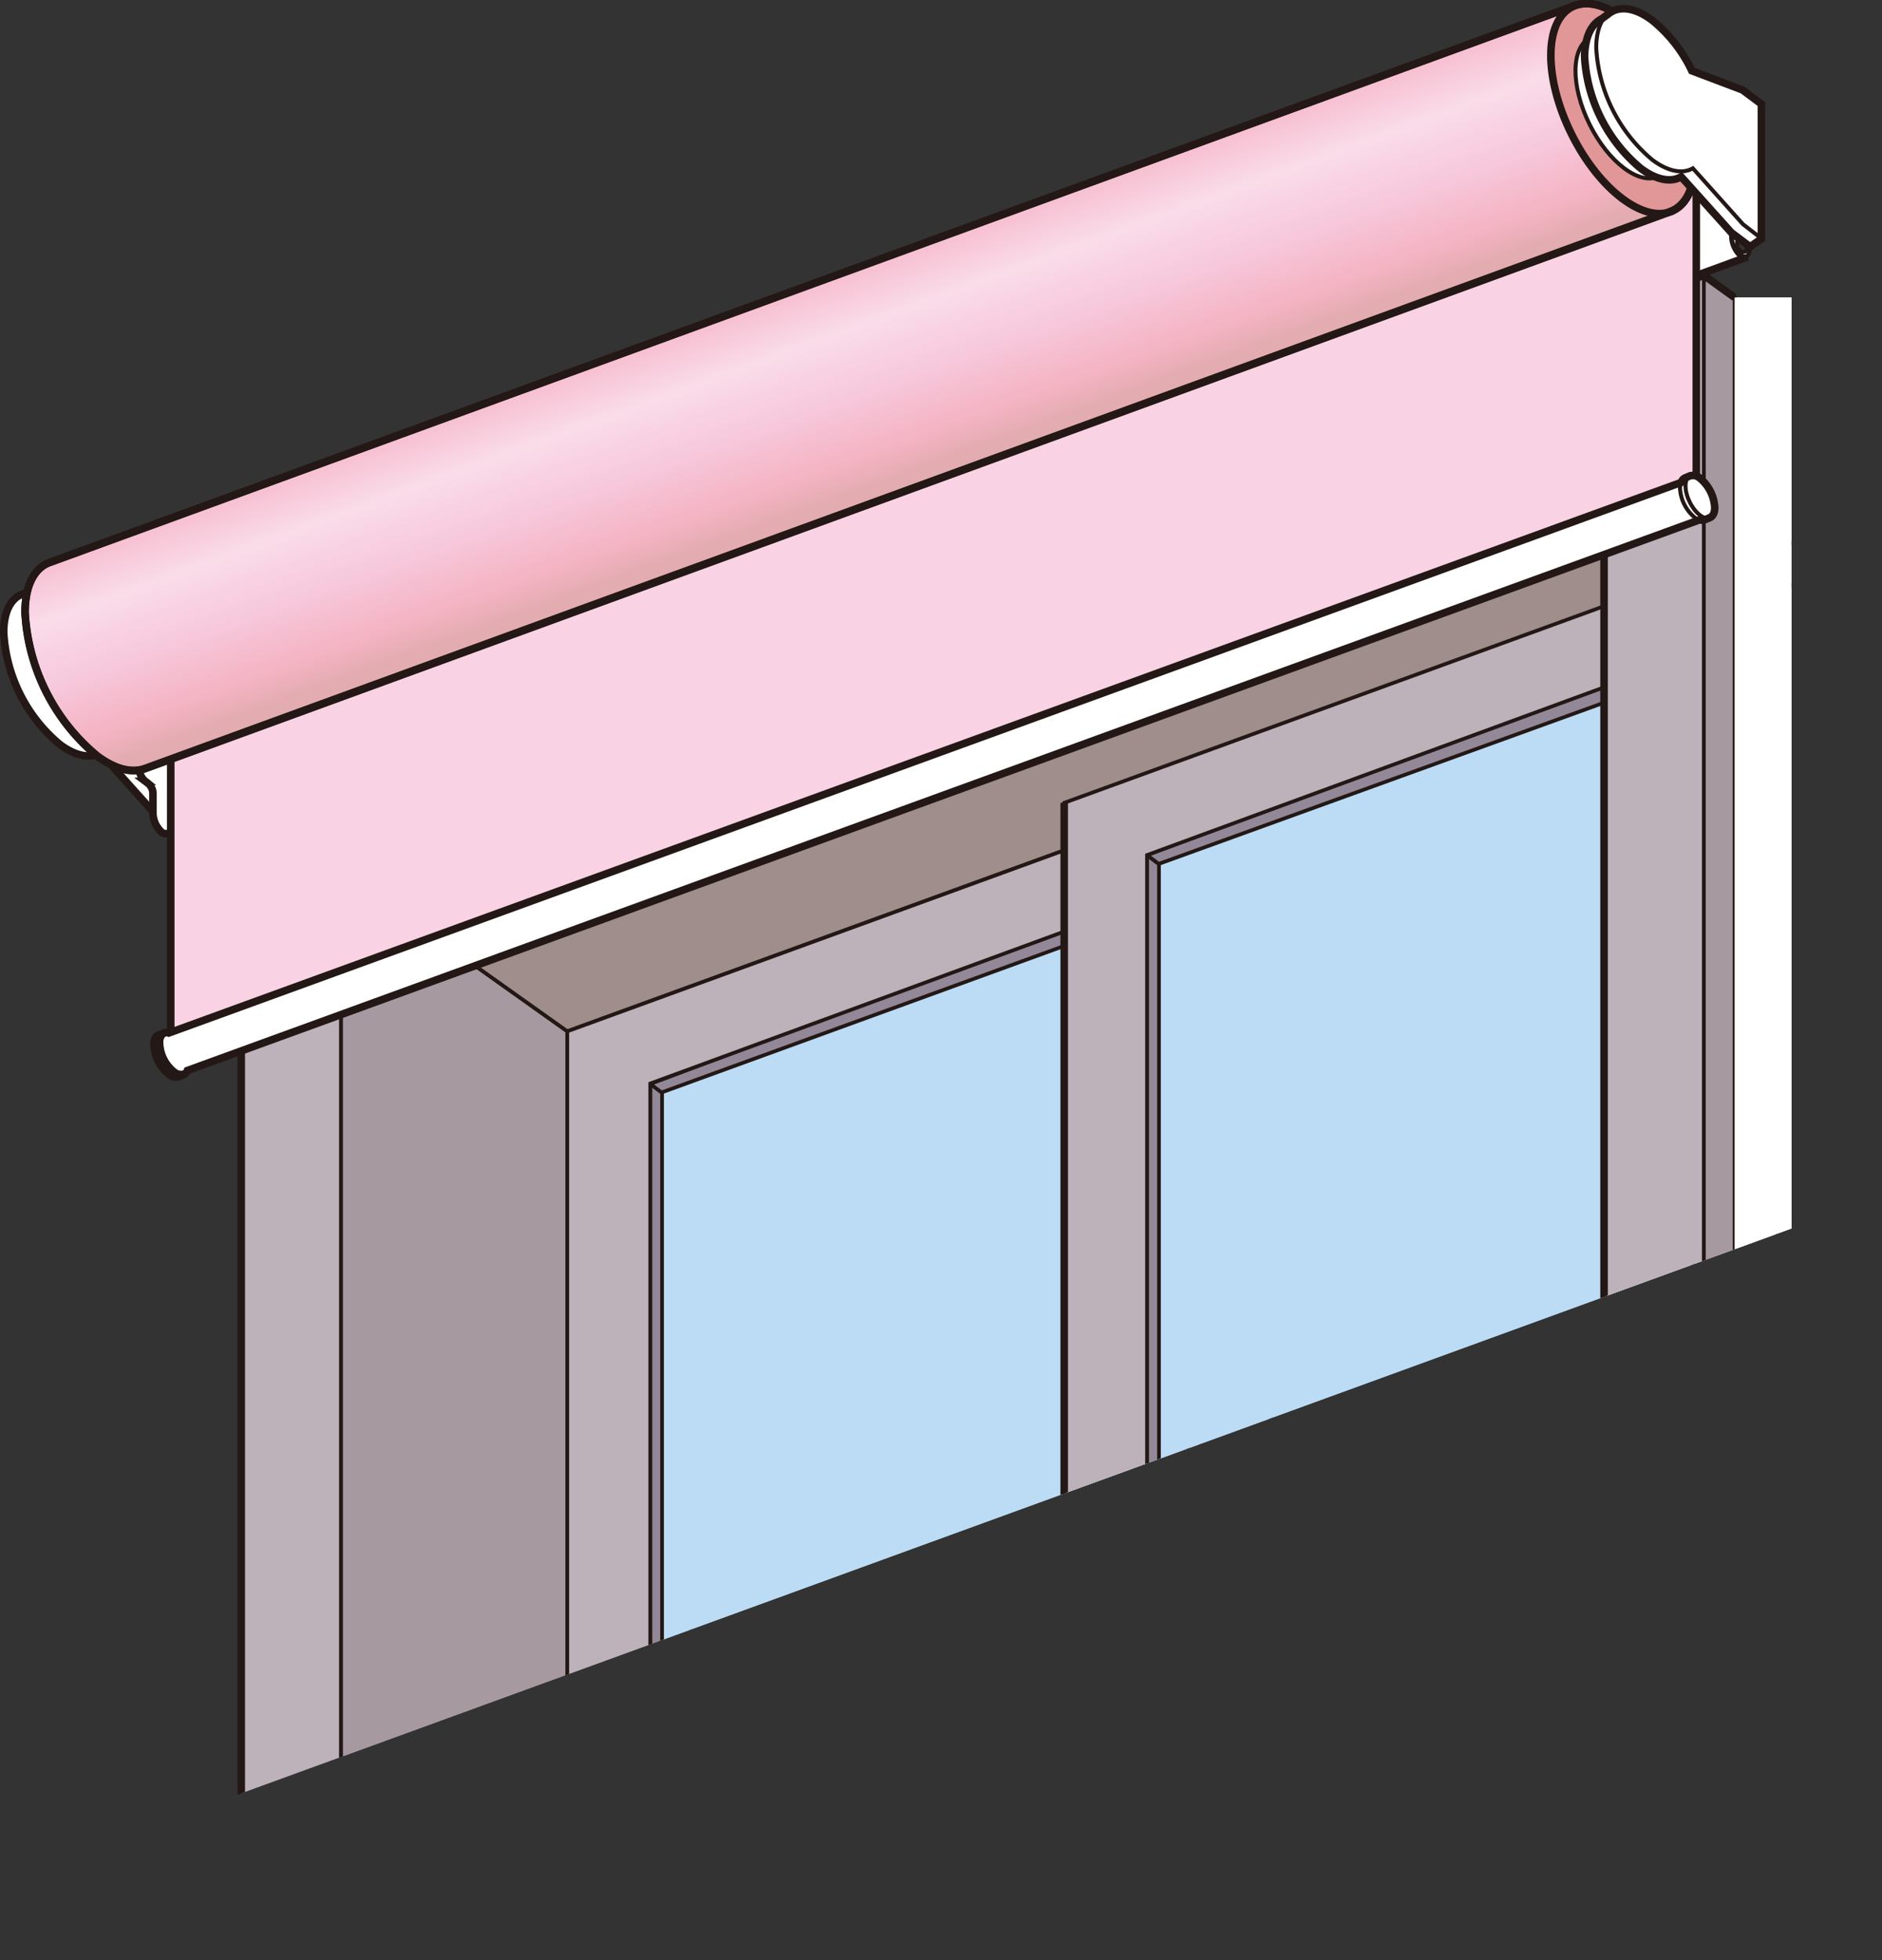 <svg xmlns="http://www.w3.org/2000/svg" xmlns:xlink="http://www.w3.org/1999/xlink" viewBox="0 0 141.99 147.91"><rect x="0" y="0" width="141.99" height="147.91" fill="#333333" stroke="none"/><defs><style>.cls-1,.cls-15{fill:none;}.cls-2{clip-path:url(#clip-path);}.cls-3,.cls-9{fill:#a799a0;}.cls-10,.cls-11,.cls-12,.cls-13,.cls-14,.cls-15,.cls-16,.cls-17,.cls-18,.cls-19,.cls-21,.cls-3,.cls-4,.cls-5,.cls-6,.cls-7,.cls-9{stroke:#231815;}.cls-16,.cls-20,.cls-3,.cls-4,.cls-5,.cls-6,.cls-7{stroke-width:0.3px;}.cls-10,.cls-4{fill:#9f8e8b;}.cls-11,.cls-5{fill:#938897;}.cls-12,.cls-6{fill:#bbdcf4;}.cls-13,.cls-14,.cls-7{fill:#bdb2ba;}.cls-16,.cls-17,.cls-20,.cls-8{fill:#fff;}.cls-10,.cls-11,.cls-12,.cls-13,.cls-14,.cls-9{stroke-miterlimit:10;}.cls-10,.cls-11,.cls-12,.cls-13,.cls-9{stroke-width:0.28px;}.cls-14,.cls-15,.cls-17,.cls-18,.cls-19,.cls-21{stroke-width:0.57px;}.cls-18{fill:#f9d3e3;}.cls-19{fill:url(#名称未設定グラデーション_225);}.cls-20{stroke:#e4007f;}.cls-21{fill:#e19797;}</style><clipPath id="clip-path" transform="translate(-532.86 -345.08)"><polygon class="cls-1" points="543.65 483.1 668.02 437.78 668.02 359.03 543.65 404.35 543.65 483.1"/></clipPath><linearGradient id="名称未設定グラデーション_225" x1="608.09" y1="366.91" x2="602.66" y2="381.83" gradientTransform="matrix(-1, 0, 0, 1, 1201.16, 0)" gradientUnits="userSpaceOnUse"><stop offset="0" stop-color="#f6bed0"/><stop offset="0.26" stop-color="#fadce9"/><stop offset="0.55" stop-color="#f7c9dd"/><stop offset="0.86" stop-color="#f4b3c2"/><stop offset="1" stop-color="#e3acb1"/></linearGradient></defs><g id="図"><g class="cls-2"><polygon class="cls-3" points="25.72 135.46 42.8 147.62 42.8 77.82 25.72 65.67 25.72 135.46"/><polygon class="cls-4" points="121.03 30.94 138.11 43.09 42.8 77.82 25.72 65.67 121.03 30.94"/><polygon class="cls-5" points="52.12 147.53 49.06 145.18 49.06 81.76 52.12 84.11 52.12 147.53"/><polygon class="cls-5" points="92.67 68.85 89.61 66.53 49.06 81.79 52.12 84.11 92.67 68.85"/><polygon class="cls-6" points="90.5 126.61 49.96 141.37 49.96 82.42 90.5 67.66 90.5 126.61"/><polygon class="cls-7" points="49.06 145.18 49.06 81.76 89.61 66.87 89.61 130.29 95.86 128.07 95.86 58.49 42.81 77.82 42.81 147.4 49.06 145.18"/><polygon class="cls-5" points="89.61 130.29 86.54 127.94 86.54 64.52 89.61 66.87 89.61 130.29"/><polygon class="cls-5" points="130.82 51.34 127.75 49.02 86.54 64.52 89.61 66.84 130.82 51.34"/><polygon class="cls-6" points="128.65 109.22 87.44 124.13 87.44 65.18 128.65 50.26 128.65 109.22"/><polygon class="cls-7" points="86.54 127.94 86.54 64.52 127.75 49.39 127.75 112.81 134 110.59 134 41.01 80.29 60.58 80.29 130.16 86.54 127.94"/><polyline class="cls-7" points="25.72 132.38 25.72 65.67 121.03 30.94 121.03 109.18 128.55 106.44 128.55 20.78 18.2 61 18.2 135.13"/><polygon class="cls-3" points="128.55 106.44 130.87 108.1 130.87 22.45 128.55 20.78 128.55 106.44"/><rect class="cls-8" x="663.73" y="367.52" width="11.12" height="85.66" transform="translate(805.72 475.63) rotate(180)"/><polygon class="cls-9" points="25.72 135.46 42.8 147.62 42.8 77.82 25.72 65.67 25.72 135.46"/><polygon class="cls-10" points="121.02 30.94 138.11 43.09 42.8 77.82 25.72 65.67 121.02 30.94"/><polygon class="cls-11" points="52.12 147.53 49.06 145.18 49.06 81.76 52.12 84.11 52.12 147.53"/><polygon class="cls-11" points="92.67 68.85 89.61 66.53 49.06 81.79 52.12 84.11 92.67 68.85"/><polygon class="cls-12" points="90.5 126.61 49.95 141.37 49.95 82.42 90.5 67.66 90.5 126.61"/><polygon class="cls-13" points="49.06 145.18 49.06 81.76 89.61 66.87 89.61 130.29 95.86 128.07 95.86 58.49 42.8 77.82 42.8 147.4 49.06 145.18"/><polygon class="cls-11" points="89.61 130.29 86.54 127.94 86.54 64.52 89.61 66.87 89.61 130.29"/><polygon class="cls-11" points="130.82 51.34 127.75 49.02 86.54 64.52 89.61 66.84 130.82 51.34"/><polygon class="cls-12" points="128.65 109.22 87.44 124.13 87.44 65.18 128.65 50.26 128.65 109.22"/><polygon class="cls-13" points="86.54 127.94 86.54 64.52 127.75 49.39 127.75 112.81 134 110.59 134 41.01 80.29 60.58 80.29 130.16 86.54 127.94"/><line class="cls-14" x1="80.29" y1="60.58" x2="80.29" y2="130.16"/><polyline class="cls-13" points="25.72 135.46 25.72 65.67 121.02 30.94 121.02 109.18 128.55 106.44 128.55 20.78 18.2 61 18.2 138.21"/><line class="cls-15" x1="121.02" y1="30.94" x2="121.02" y2="109.18"/><polygon class="cls-9" points="128.55 106.44 130.87 108.1 130.87 22.45 128.55 20.78 128.55 106.44"/><polyline class="cls-15" points="128.55 20.78 18.2 61 18.2 138.21"/><line class="cls-15" x1="130.87" y1="22.45" x2="128.55" y2="20.78"/><rect class="cls-8" x="663.73" y="367.52" width="11.12" height="85.66" transform="translate(805.72 475.63) rotate(180)"/></g><path class="cls-16" d="M534.3,390.45l-.17-.32.82-.57,0,0,.09-.06h0c.77-.5,1.89-.35,3.15.58a11,11,0,0,1,3,3.82l3.83,1.45,1.42,1.06v10.17l-1.42-1.05-3.78-4.22c-.77.44-1.86.26-3.06-.64A11.85,11.85,0,0,1,534,392.2,4.42,4.42,0,0,1,534.3,390.45Z" transform="translate(-532.86 -345.08)"/><path class="cls-16" d="M540.38,394.49l3.83,1.44,2.27,10.63-.85.61-1.42-1.06-3.78-4.22c-.77.44-1.86.26-3.06-.64a11.83,11.83,0,0,1-4.23-8.45c0-2.92,1.89-3.88,4.23-2.14A10.86,10.86,0,0,1,540.38,394.49Z" transform="translate(-532.86 -345.08)"/><path class="cls-17" d="M540.38,394.49l3.83,1.44,1.42,1.06v10.18l-1.42-1.06-3.78-4.22c-.77.44-1.86.26-3.06-.64a11.83,11.83,0,0,1-4.23-8.45c0-2.92,1.89-3.88,4.23-2.14A10.86,10.86,0,0,1,540.38,394.49Z" transform="translate(-532.86 -345.08)"/><path class="cls-16" d="M545.44,407.92a.49.49,0,0,0,.22-.48v-1.31a.5.5,0,0,0-.18-.36l-.31-.23v.29l.26.2v1.25a.34.34,0,0,1-.14.32c-.09,0-.21,0-.34-.11a1.05,1.05,0,0,1-.22-.28v-.56l-.18-.13v-1.59a1.71,1.71,0,0,0-.44-1.28l-.18.18-.17-.13a.67.67,0,0,1-.2-.28.55.55,0,0,1,0-.27h0c0-.15.27,0,.4.09s.11-.14,0-.24-.25-.21-.25-.31v-.05a8.69,8.69,0,0,0,0-4.07v-.05c0-.11.13,0,.25.05s.15-.11,0-.21a1,1,0,0,1-.4-.49h0a.27.27,0,0,1,0-.21c.05-.05.12-.05.2,0l.17.13.18.43s.44.28.44-.63V396l.18.13v-.56a.37.37,0,0,1,.31.11,1.33,1.33,0,0,1,.39.9v1.22l-.26-.2v.29l.31.23c.1.07.18,0,.18-.1v-1.28a2,2,0,0,0-.6-1.33.52.52,0,0,0-.51-.16.51.51,0,0,0-.22.49v1.58c0,.26-.16.35-.36.21l-.21-.16c-.15-.11-.29-.12-.38,0a.45.45,0,0,0-.09.3,1.5,1.5,0,0,0,0,.2l.13.65a8.5,8.5,0,0,1,0,3.9l-.13.46a1,1,0,0,0,.07.59,1.21,1.21,0,0,0,.38.53l.21.16a1,1,0,0,1,.36.73v1.55a2,2,0,0,0,.6,1.34A.5.5,0,0,0,545.44,407.92Z" transform="translate(-532.86 -345.08)"/><path class="cls-17" d="M543.44,402.41a8.5,8.5,0,0,0,0-3.9l-.13-.65a1.5,1.5,0,0,1,0-.2.45.45,0,0,1,.09-.3l.07,0h0L662.67,353.8h0a.29.29,0,0,1,.29.08l-.3.11v1a8.42,8.42,0,0,1,0,3.88l0,.17V360a1.24,1.24,0,0,0,.37.52l.22.16a1,1,0,0,1,.35.73v1.56a2,2,0,0,0,.6,1.33.52.52,0,0,0,.51.16l-119.2,43.51a.5.5,0,0,1-.51-.15,2,2,0,0,1-.6-1.34v-1.55a1,1,0,0,0-.36-.73l-.21-.16a1.21,1.21,0,0,1-.38-.53,1,1,0,0,1-.07-.59Z" transform="translate(-532.86 -345.08)"/><polygon class="cls-18" points="12.88 78.66 127.98 36.64 127.98 10.82 12.88 52.83 12.88 78.66"/><path class="cls-16" d="M544.33,397.34v-1.58a.51.51,0,0,1,.22-.49h0l119.21-43.52h0a.49.49,0,0,0-.22.48v1.59c0,.14,0,.23-.13.26h0L544.19,397.61h0C544.27,397.59,544.33,397.5,544.33,397.34Z" transform="translate(-532.86 -345.08)"/><ellipse class="cls-16" cx="540.2" cy="395.3" rx="4.33" ry="8.58" transform="translate(-652.36 -63.21) rotate(-26.44)"/><path class="cls-19" d="M536.67,387.5h0l115-42,7.15,15.58-115,42h0c-1,.36-2.23.09-3.62-.94a15.13,15.13,0,0,1-5.45-10.84C534.75,389.19,535.5,387.88,536.67,387.5Z" transform="translate(-532.86 -345.08)"/><path class="cls-16" d="M664.64,364.41a.51.51,0,0,0,.22-.49v-1.3a.49.49,0,0,0-.18-.36l-.31-.23v.29l.27.19v1.25c0,.16,0,.28-.15.32a.33.33,0,0,1-.34-.1,1,1,0,0,1-.22-.29v-.56l-.17-.12v-1.59a1.66,1.66,0,0,0-.45-1.28l-.17.17-.18-.13a.6.6,0,0,1-.19-.27.6.6,0,0,1,0-.28h0c0-.15.26,0,.39.09s.11-.13,0-.23-.25-.21-.25-.32v0h0a9,9,0,0,0,0-4.08V355c0-.1.13,0,.25.06s.14-.12,0-.22a.93.93,0,0,1-.39-.49h0a.27.27,0,0,1,0-.21s.11,0,.19,0l.18.12.17.43s.45.28.45-.62v-1.59l.17.13v-.56a.33.33,0,0,1,.31.11,1.32,1.32,0,0,1,.4.9v1.21l-.27-.2v.29l.31.23c.1.07.18,0,.18-.1v-1.27a2,2,0,0,0-.6-1.34.5.5,0,0,0-.51-.15.49.49,0,0,0-.22.48v1.59c0,.25-.16.35-.35.2l-.22-.15c-.15-.11-.28-.12-.37,0a.4.4,0,0,0-.09.29.71.71,0,0,0,0,.2l.13.65a8.5,8.5,0,0,1,0,3.9l-.13.46a.94.94,0,0,0,.07.6,1.22,1.22,0,0,0,.37.52l.22.16a1,1,0,0,1,.35.73v1.56a2,2,0,0,0,.6,1.33A.52.52,0,0,0,664.64,364.41Z" transform="translate(-532.86 -345.08)"/><path class="cls-20" d="M664.26,351.91a.5.5,0,0,0-.51-.15.49.49,0,0,0-.22.48v1.59" transform="translate(-532.86 -345.08)"/><path class="cls-20" d="M664.26,351.91a.5.5,0,0,0-.51-.15.49.49,0,0,0-.22.48v1.59" transform="translate(-532.86 -345.08)"/><ellipse class="cls-16" cx="655.3" cy="353.28" rx="4.33" ry="8.58" transform="translate(-621.61 -16.35) rotate(-26.44)"/><ellipse class="cls-21" cx="655.3" cy="353.28" rx="4.33" ry="8.58" transform="translate(-621.61 -16.35) rotate(-26.44)"/><path class="cls-16" d="M544.85,423.17h0l.35-.14,1.46,3.18-.35.14h0a.78.78,0,0,1-.74-.19,3.05,3.05,0,0,1-1.11-2.21C544.46,423.51,544.61,423.24,544.85,423.17Z" transform="translate(-532.86 -345.08)"/><ellipse class="cls-16" cx="545.94" cy="424.61" rx="0.88" ry="1.75" transform="translate(-664.81 -57.59) rotate(-26.44)"/><path class="cls-16" d="M545.39,423.11h0l114.78-41.79,1.31,2.85L546.7,426h0a.69.69,0,0,1-.66-.17,2.77,2.77,0,0,1-1-2C545,423.42,545.18,423.18,545.39,423.11Z" transform="translate(-532.86 -345.08)"/><ellipse class="cls-16" cx="660.83" cy="382.75" rx="0.79" ry="1.57" transform="translate(-634.15 -10.81) rotate(-26.44)"/><path class="cls-16" d="M660,381.14h0l.36-.15,1.46,3.18-.36.15h0a.79.79,0,0,1-.74-.19,3.09,3.09,0,0,1-1.11-2.21C659.64,381.49,659.8,381.22,660,381.14Z" transform="translate(-532.86 -345.08)"/><ellipse class="cls-16" cx="661.13" cy="382.58" rx="0.88" ry="1.75" transform="translate(-634.05 -10.69) rotate(-26.44)"/><path class="cls-15" d="M544.85,423.17h0l.35-.14h0a.58.58,0,0,1,.39,0l114.12-41.55a.52.52,0,0,1,.31-.35h0l.36-.15h0a.81.81,0,0,1,.74.19,3.09,3.09,0,0,1,1.11,2.21c0,.42-.16.69-.39.77h0l-.36.15h0a.55.55,0,0,1-.38,0L547,425.86a.55.55,0,0,1-.32.33h0l-.35.14h0a.78.78,0,0,1-.74-.19,3.05,3.05,0,0,1-1.11-2.21C544.46,423.51,544.61,423.24,544.85,423.17Z" transform="translate(-532.86 -345.08)"/><path class="cls-15" d="M536.67,387.5h0l115-42v0c1-.36,2.23-.09,3.61.94a15.1,15.1,0,0,1,5.44,10.84c0,2.07-.74,3.38-1.9,3.78h0l-115,42h0c-1,.36-2.23.09-3.62-.94a15.13,15.13,0,0,1-5.45-10.84C534.75,389.19,535.5,387.88,536.67,387.5Z" transform="translate(-532.86 -345.08)"/><ellipse class="cls-16" cx="655.42" cy="353.16" rx="2.94" ry="5.83" transform="translate(-621.55 -16.31) rotate(-26.44)"/><path class="cls-16" d="M653.69,346.51l.77-.56.14.38a3.86,3.86,0,0,1,2.07.87,10.73,10.73,0,0,1,3,3.82l3.84,1.45,2.26,10.63-.85.6-1.41-1.06-3.79-4.22c-.77.44-1.86.26-3.06-.64a11.83,11.83,0,0,1-4.23-8.45C652.44,347.87,652.92,346.9,653.69,346.51Z" transform="translate(-532.86 -345.08)"/><path class="cls-16" d="M660.53,350.41l3.83,1.45,1.42,1.06V363.1L664.36,362l-3.78-4.22c-.77.44-1.86.26-3.06-.64a11.83,11.83,0,0,1-4.23-8.45c0-2.92,1.89-3.88,4.23-2.14A10.91,10.91,0,0,1,660.53,350.41Z" transform="translate(-532.86 -345.08)"/><path class="cls-15" d="M653.69,346.51l.48-.35a2.61,2.61,0,0,1,.27-.19l0,0h0c.77-.44,1.85-.27,3.06.63a10.91,10.91,0,0,1,3,3.82l3.83,1.45,1.42,1.06V363.1l-.85.6-1.41-1.06-3.79-4.22c-.77.44-1.86.26-3.06-.64a11.83,11.83,0,0,1-4.23-8.45C652.44,347.87,652.92,346.9,653.69,346.51Z" transform="translate(-532.86 -345.08)"/></g></svg>